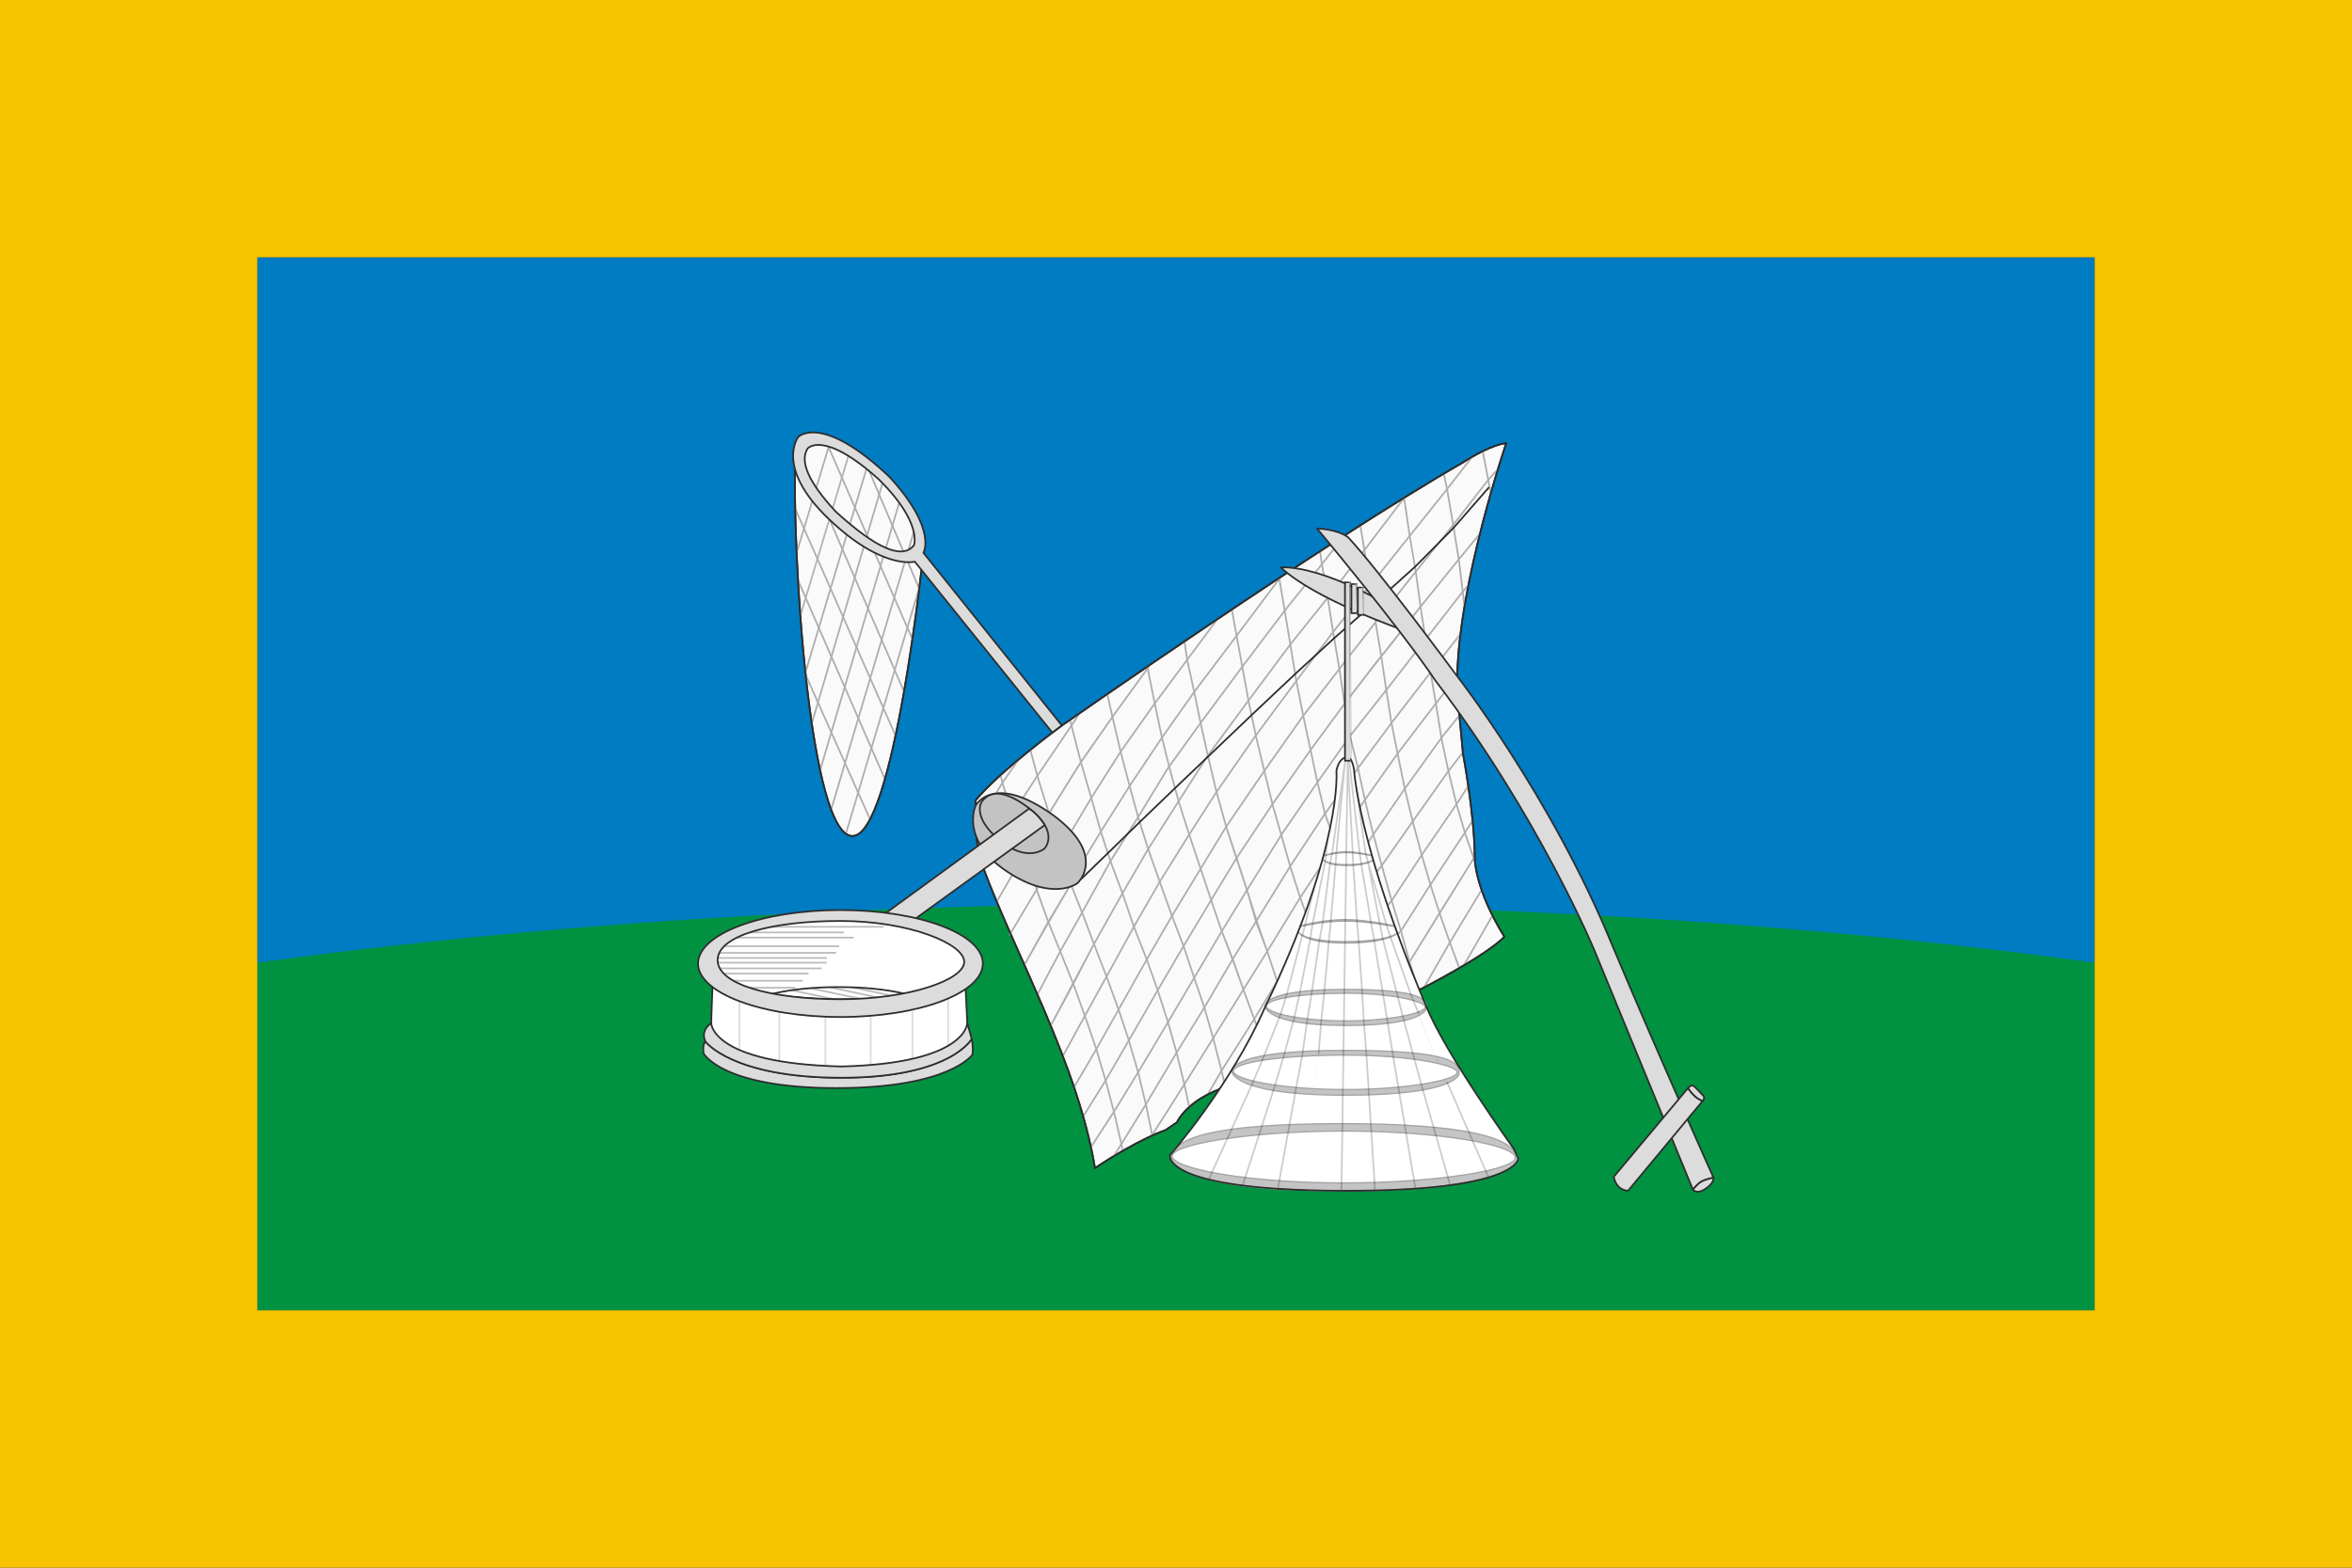 <svg id="eR4hPLFfHej1" xmlns="http://www.w3.org/2000/svg" xmlns:xlink="http://www.w3.org/1999/xlink" viewBox="-205.5 -137 1371 914" shape-rendering="geometricPrecision" text-rendering="geometricPrecision"><rect x="-205.5" y="-137" width="1371" height="914" fill="#333333" stroke="none"/><path d="M-55.5,627v-614h1071v614h-1071Z" fill="#007cc2" stroke-width="0"/><path d="M480,390c195.076,0,377.97,12.466,535.5,34.248v202.752h-1071v-202.752C102.03,402.466,284.924,390,480,390Z" fill="#009241"/><g transform="translate(0 0)"><g><path d="M258.076,121.411c-2.184,69.043,8.816,229.011,33.338,229.011c24.221,0,41.343-165.141,41.343-165.141s0-19.782-24.319-44.215-50.361-19.656-50.361-19.656Z" fill="#fafafa" stroke="#2d2d2d" stroke-linecap="round" stroke-linejoin="round"/><path d="M272.526,312.19l46.134-156.059-46.134,156.059Z" fill="none" stroke="#adadad"/><path d="M267.78,284.513l41.177-139.966-41.177,139.966Z" fill="none" stroke="#adadad"/><path d="M264.049,254.861l35.971-119.97L330.25,206.075L287.636,348.854L330.25,206.075l-30.23-71.184-35.971,119.97Z" transform="translate(0 0)" fill="none" stroke="#adadad"/><path d="M278.999,335.005l48.27-162.286-48.27,162.286Z" transform="translate(0 0)" fill="none" stroke="#adadad"/><path d="M261.03,221.986l28.325-94.211-28.325,94.211Z" transform="translate(0 0)" fill="none" stroke="#b1b2b2"/><path d="M301.641,340.619l-37.592-84.329l37.592,84.329Z" transform="translate(0 0)" fill="none" stroke="#adadad"/><path d="M326.39,235.754l-48.89-112.075-18.452,61.051l18.452-61.051l48.89,112.075Z" transform="translate(0 0)" fill="none" stroke="#adadad" stroke-linecap="round" stroke-linejoin="round"/><path d="M310.307,317.21L259.807,201.605l50.5,115.605Z" fill="none" stroke="#adadad"/><path d="M316.489,291.792L258.076,159.618l58.413,132.174Z" transform="translate(0 0)" fill="none" stroke="#adadad"/><path d="M277.5,164.639l43.818,101.242L277.5,164.639Z" transform="translate(0 0)" fill="none" stroke="#adadad"/><path d="M258.076,121.411c-2.184,69.043,8.816,229.011,33.338,229.011c24.221,0,41.343-165.141,41.343-165.141s0-19.782-24.319-44.215-50.361-19.656-50.361-19.656Z" fill="none" stroke="#2d2d2d" stroke-linecap="round" stroke-linejoin="round"/><path d="M327.737,190.454c0,0-18.799,5.138-50.237-24.954s-17.693-47.747-17.693-47.747s13.631-14.171,53.176,23.314c28.036,30.507,19.774,44.215,19.774,44.215l87.839,109.598-5.769,3.835-87.09-108.261Zm-62.501-65.946c-4.773,7.633.748,19.936,16.562,36.907c23.645,21.528,38.802,28.012,45.472,19.451c0,0,5.033-13.091-20.219-38.102-32.641-29.529-41.815-18.256-41.815-18.256Z" fill="#dcdcdc" stroke="#2d2d2d" stroke-linecap="round" stroke-linejoin="round"/></g><g><path d="M432.789,544.023c-10.16-61.015-45.768-122.991-65.383-175.702-5.699-15.106-2.956-27.075-4.223-38.679c14.364-17.452,50.58-43.84,50.58-43.84s151.737-106.086,233.025-152.886c18.025-11.505,25.698-11.505,25.698-11.505s-27.435,80.194-28.551,135.756c.335,6.408,1.115,21.36,1.115,21.36l2.187,23.686c0,0,6.9,36.088,6.9,61.466c0,0,0,17.625,17.286,45.474-11.666,11.859-50.056,31.189-50.056,31.189l-91.489,38.162-25.048,19.74c0,0-17.374,5.988-24.329,19.133-1.977,1.34-6.591,4.467-6.591,4.467-.072,0-15.441,5.054-41.121,22.18Z" transform="translate(0 0)" fill="#fafafa" stroke="#2d2d2d" stroke-linecap="round" stroke-linejoin="round"/><path d="M377.817,315.105L378.984,320l19.632,61.239l6.93,19.245l6.966,17.186l7.496,18.626l6.867,18.956l6.694,19.428l5.391,18.297q4.868,18.113,4.868,18.203t4.33,18.833q.585,3.696.633,3.743t-.633-3.743l-4.33-18.833-4.868-18.203-5.391-18.297-6.694-19.428-6.867-18.956-7.496-18.626-6.966-17.186-6.93-19.245-19.632-61.239-1.168-4.895Z" transform="translate(0 0)" fill="none" stroke="#adadad" stroke-linecap="round" stroke-linejoin="round"/><path d="M395.096,300.234l4.228,15.633l19.898,64.002l6.035,15.153l6.915,18.375l7.343,18.974l7.019,19.242l5.981,17.997l5.413,18.563l4.507,18.71l3.699,17.829-3.699-17.829-4.507-18.71-5.413-18.563-5.981-17.997-7.019-19.242-7.343-18.974-6.915-18.375-6.035-15.153-19.898-64.002-4.228-15.633Z" transform="translate(0 0)" fill="none" stroke="#adadad" stroke-linecap="round" stroke-linejoin="round"/><path d="M487.688,508.198l-2.752-12.685-4.435-18.205-5.177-18.319-5.992-18.648-6.478-18.175-7.405-18.873-6.659-19.481-7.005-18.725-5.605-17.244-5.565-19.618-6.076-20.933-6.322-24.583l6.322,24.583l6.076,20.933l5.565,19.618l5.605,17.244l7.005,18.725l6.659,19.481l7.405,18.873l6.478,18.175l5.992,18.648l5.177,18.319l4.435,18.205l2.752,12.685Z" transform="translate(0 0)" fill="none" stroke="#adadad" stroke-linecap="round" stroke-linejoin="round" stroke-miterlimit="1"/><path d="M439.929,267.721l3.028,13.248l4.768,20.27q5.228,20,5.228,20.02t4.976,18.119l5.847,18.649l6.737,19.059l7.14,19.911l6.748,17.586l6.197,18.499l5.918,17.364l5.153,17.821l4.873,18.963l1.855,7.872-1.855-7.872-4.873-18.963-5.153-17.821-5.918-17.364-6.197-18.499-6.748-17.586-7.14-19.911-6.737-19.059-5.847-18.649-4.976-18.119-5.228-20.02-4.768-20.27L439.929,267.721Z" transform="translate(0 0)" fill="none" stroke="#adadad" stroke-linecap="round" stroke-linejoin="round"/><path d="M463.317,251.721l4.282,21.415l4.219,19.88l4.414,17.797l5.293,19.37l6.163,19.36l6.647,19.938l6.138,18.295l6.069,17.762l6.531,17.045l6.353,17.759l8.257,22.348-8.257-22.348-6.363-18.175-6.521-16.628-6.069-17.762-6.138-18.295-6.647-19.938-6.163-19.36-5.293-19.37-4.414-17.797-4.219-19.88-4.282-21.415Z" transform="translate(0 0)" fill="none" stroke="#adadad" stroke-linecap="round" stroke-linejoin="round"/><path d="M484.936,236.986l1.589,10.658l4.073,18.803l3.738,18.066l4.208,19.007l5.071,21.195l5.626,20.274l6.074,18.69l6.075,18.25l5.116,17.864l6.676,17.878l6.153,18.626-6.153-18.626-6.201-17.878-5.591-17.864-6.075-18.674-6.074-18.265-5.626-20.274-5.071-21.195-4.208-19.007-3.738-18.066-4.073-18.803-1.589-10.658Z" transform="translate(0 0)" fill="none" stroke="#adadad" stroke-linecap="round" stroke-linejoin="round"/><path d="M512.577,218.52l2.736,15.153l3.327,18.048l3.607,19.716l4.257,20.355l4.916,20.398l4.797,19.689l5.312,18.544l5.103,17.899l5.747,18.008l3.676,9.986-3.676-9.986-5.747-18.008-5.103-17.899-5.312-18.544-4.797-19.689-4.916-20.398-4.257-20.355-3.607-19.716-3.327-18.048-2.736-15.153Z" transform="translate(0 0)" fill="none" stroke="#adadad" stroke-linecap="round" stroke-linejoin="round"/><path d="M570.895,348.854l-4.052-11.471-4.396-18.301-3.993-18.848-4.296-19.914-4.004-20.309-3.519-21.295-3.26-19.708-3.232-18.945l3.232,18.945l3.26,19.708l3.519,21.295l4.004,20.309l4.296,19.914l3.993,18.848l4.396,18.301q4.122,11.471,4.052,11.471Z" transform="translate(0 0)" fill="none" stroke="#adadad" stroke-linecap="round" stroke-linejoin="round"/><path d="M564.012,184.73l1.027,7.215l3.408,19.543l3.223,20.577l3.568,20.945l3.129,20.928l3.3,19.079l4.421,17.797l4.088,18.83l4.847,19.9l5.11,18.778l5.478,19.455l5.649,18.408l4.803,17.39l5.304,16.767-5.304-16.767-4.803-17.39-5.649-18.408-5.478-19.455-5.11-18.778-4.847-19.9-4.088-18.83-4.421-17.797-3.3-19.079-3.129-20.928-3.568-20.945-3.223-20.577-3.408-19.543-1.027-7.215Z" transform="translate(0 0)" fill="none" stroke="#adadad" stroke-linecap="round" stroke-linejoin="round"/><path d="M587.461,169.528l2.284,13.74l6.639,42.98l3.343,19.698l2.844,19.355l3.039,19.211l3.636,18.271l4.223,20.625l4.498,18.542l5.271,19.539l5.226,17.775l5.191,16.188l5.973,17.02l5.421,14.742-5.421-14.742-5.973-17.02-5.191-16.188-5.226-17.775-5.271-19.539-4.498-18.542-4.223-20.625-3.636-18.271-3.039-19.211-2.844-19.355-3.343-19.698-6.639-42.98-2.284-13.74Z" transform="translate(0 0)" fill="none" stroke="#adadad" stroke-linecap="round" stroke-linejoin="round"/><path d="M612.967,153.323q3.288,22.349,3.288,22.329t3.494,20.649l2.796,20.416l5.92,38.626l3.031,17.793q3.323,20.723,3.323,20.723t3.971,18.677l4.711,19.343l5.026,16.975l5.61,16.233-5.61-16.233-5.026-16.975-4.711-19.343-3.971-18.677-3.323-20.723-3.031-17.793-5.92-38.626-2.796-20.416-3.494-20.649-3.288-22.329Z" transform="translate(0 0)" fill="none" stroke="#adadad" stroke-linecap="round" stroke-linejoin="round"/><path d="M648.115,216.294l-3.065-25.84-3.466-21.402-3.576-20.858-1.945-8.869l1.945,8.869l3.576,20.858l3.466,21.402l3.065,25.84Z" transform="translate(0 0)" fill="none" stroke="#adadad" stroke-linecap="round" stroke-linejoin="round"/><path d="M658.837,126.274l4.593,23.957-4.593-23.957Z" transform="translate(0 0)" fill="none" stroke="#adadad" stroke-linecap="round" stroke-linejoin="round"/><path d="M387.88,306.303q-.122.091-8.896,12.779l-6.3,10.56l6.3-10.56q9.018-12.871,8.896-12.779Z" transform="translate(0 0)" fill="none" stroke="#adadad" stroke-linecap="round" stroke-linejoin="round"/><path d="M423.76,278.947l-4.538,6.855-19.898,29.303-11.444,17.611l11.444-17.611l19.898-29.303l4.538-6.855Z" transform="translate(0 0)" fill="none" stroke="#adadad" stroke-linecap="round" stroke-linejoin="round"/><path d="M464.842,250.751L442.957,280.969l-18.418,26.448c0,0-23.41,36.726-48.778,80.811c25.364-44.094,48.778-80.936,48.778-80.936l18.418-26.323l21.885-30.218Z" transform="translate(0 0)" fill="none" stroke="#adadad" stroke-linecap="round" stroke-linejoin="round"/><path d="M503.613,224.641l-17.089,23.003-18.925,25.492-19.875,28.103-17.109,26.986-47.485,79.618l47.485-79.618l17.109-26.986l19.875-28.103l18.925-25.492l17.089-23.003Z" transform="translate(0 0)" fill="none" stroke="#adadad" stroke-linejoin="round"/><path d="M391.826,425.236l13.994-24.753l12.397-21.218l5.543-10.945l12.42-20.478l16.772-26.585l18.865-28.243l18.779-26.569l24.716-32.774l24.828-33.142-24.828,33.142-24.716,32.774-18.779,26.569-18.865,28.243-16.772,26.585-12.42,20.478-5.543,10.945-12.671,21.218-13.72,24.753Z" transform="translate(0 0)" fill="none" stroke="#adadad" stroke-linecap="round" stroke-linejoin="round"/><path d="M572.459,182.513l-7.419,9.432-21.666,27.063L518.64,251.721l-24.305,32.792-19.011,26.299-17.395,28.565-16.143,25.71-16.528,29.935-12.745,22.647-13.188,24.946l13.188-24.946l12.745-22.647l16.528-29.935l16.143-25.71l17.395-28.565l19.011-26.299L518.64,251.721l24.733-32.713L565.04,191.945l7.419-9.432Z" transform="translate(0 0)" fill="none" stroke="#adadad" stroke-linecap="round" stroke-linejoin="round"/><path d="M407.051,460.855l12.957-24.559l12.164-22.898l16.618-29.586l14.986-25.785l17.749-27.845l17.018-26.662l23.705-32.083L546.633,238.716l21.815-27.228l21.728-28.219l22.791-29.945-22.791,29.945-21.728,28.219L546.633,238.716l-24.386,32.72-23.705,32.083-17.018,26.662-17.749,27.845-14.986,25.785-16.618,29.586-11.871,22.898-13.25,24.559Z" transform="translate(0 0)" fill="none" stroke="#adadad" stroke-linecap="round" stroke-linejoin="round"/><path d="M414.189,478.503l12.686-23.251l12.64-22.879l15.934-29.079l15.064-26.207l17.175-27.543l15.925-24.828l22.891-32.923l23.648-31.781l21.518-28.699l44.392-55.66L638.007,148.194l14.539-18.75-14.539,18.75-21.945,27.458-44.392,55.66-21.518,28.699-23.648,31.781-22.891,32.923-15.925,24.828-17.175,27.543-15.064,26.207-15.934,29.079-12.64,22.879-12.686,23.251Z" transform="translate(0 0)" fill="none" stroke="#adadad" stroke-linecap="round" stroke-linejoin="round"/><path d="M420.595,496.795l12.973-22.116l12.965-23.065L462.854,422.582l14.798-25.585l16.682-27.516l14.904-24.493l22.181-32.424l22.736-32.244l21.081-27.311l21.146-27.305l23.365-29.403l21.835-27.249l20.419-26.288l5.38-5.909c0,0-5.38,5.909-5.38,5.909s-20.419,26.288-20.419,26.288l-21.835,27.249-23.365,29.403-21.146,27.305-21.081,27.311-22.736,32.215-22.181,32.453-14.904,24.493-16.682,27.516-14.798,25.585-16.32,29.032-12.965,23.065-12.973,22.116Z" transform="translate(0 0)" fill="none" stroke="#adadad" stroke-linecap="round" stroke-linejoin="round"/><path d="M425.996,513.752l12.964-20.776l13.556-23.365l16.817-29.27l15.068-25.758l16.072-26.808l14.841-24.522l20.904-31.375l22.236-31.644l19.914-27.099q21.36-28.043,21.36-27.616t22.818-28.803l22.505-27.899l11.993-14.515-11.993,14.515-22.505,27.899-22.818,28.803-21.36,27.616-19.914,27.099-22.236,31.644-20.904,31.375-14.841,24.522-16.072,26.808-15.068,25.758-16.817,29.27-13.556,23.365-12.964,20.776Z" transform="translate(0 0)" fill="none" stroke="#adadad" stroke-linecap="round" stroke-linejoin="round"/><path d="M430.616,531.479l13.212-20.3l14.101-23.006l17.395-29.185l15.273-25.907l15.945-26.898l14.847-24.255l20.131-32.385L562.447,319.082l19.221-27.291l20.904-26.49l44.217-56.918l3.57-3.948-3.57,3.948-44.217,56.918-20.904,26.49-19.221,27.291-20.917,30.46-20.142,32.385-14.847,24.255-15.945,26.898-15.273,25.907-17.395,29.185-14.101,23.006-13.212,20.3Z" transform="translate(0 0)" fill="none" stroke="#adadad" stroke-linecap="round" stroke-linejoin="round"/><path d="M443.827,536.945l4.33-6.932l14.278-23.129L480,477.308l16.516-26.862l16.557-28.28l13.906-22.374l19.654-31.834l20.209-30.575l19.246-26.571l19.522-26.299l22.855-29.652l17.213-22.056-17.213,22.056-22.855,29.652-19.522,26.299-19.246,26.571-20.209,30.575-19.654,31.834-13.916,22.374-16.547,28.28-16.516,26.862-17.564,29.576-14.278,23.129-4.33,6.932Z" transform="translate(0 0)" fill="none" stroke="#adadad" stroke-linecap="round" stroke-linejoin="round"/><path d="M466.135,524.713l18.801-29.611l16.733-26.835l17.757-28.568l13.755-22.029l19.2-31.341l37.795-57.101l19.071-27.015l22.25-29.077l6.511-8.384-6.511,8.384-22.25,29.077-19.071,27.015-37.795,57.101-19.2,31.341-13.755,22.029-17.757,28.568-16.733,26.835-18.801,29.611Z" transform="translate(0 0)" fill="none" stroke="#adadad" stroke-linecap="round" stroke-linejoin="round"/><path d="M498.543,500.999l7.999-13.77l18.787-29.646l13.474-22.154l56.22-85.887l17.944-26.134l21.852-30.393l10.231-12.696-10.231,12.696-21.852,30.393-17.944,26.134L538.802,435.429l-13.474,22.154-18.787,29.646-7.999,13.77Z" transform="translate(0 0)" fill="none" stroke="#adadad" stroke-linecap="round" stroke-linejoin="round"/><path d="M596.384,372.051l3.343-4.094l18.241-26.006l20.822-29.416l7.997-10.323-7.997,10.352-20.822,29.387-18.241,26.006-3.343,4.094Z" transform="translate(0 0)" fill="none" stroke="#adadad" stroke-linecap="round" stroke-linejoin="round"/><path d="M600.881,393.629l4.729-5.4l17.628-26.737l20.262-29.612l6.857-10.62-6.857,10.62-20.262,29.612-17.628,26.737-4.73,5.4Z" transform="translate(0 0)" fill="none" stroke="#adadad" stroke-linecap="round" stroke-linejoin="round"/><path d="M606.365,410.572l4.895-5.035l16.73-26.272l20.125-30.412l4.432-6.903-4.432,6.903-20.125,30.412-16.73,26.272-4.895,5.035Z" transform="translate(0 0)" fill="none" stroke="#adadad" stroke-linecap="round" stroke-linejoin="round"/><path d="M616.255,423.574l17.297-28.12l20.077-32.2-19.973,32.2-17.401,28.12Z" transform="translate(0 0)" fill="none" stroke="#adadad" stroke-linecap="round" stroke-linejoin="round"/><path d="M624.891,438.171l14.739-25.697l18.21-30.128-18.21,30.128-14.739,25.697Z" transform="translate(0 0)" fill="none" stroke="#adadad" stroke-linecap="round" stroke-linejoin="round"/><path d="M648.115,425.236l16.249-28.239-16.249,28.239Z" transform="translate(0 0)" fill="none" stroke="#adadad" stroke-linecap="round" stroke-linejoin="round"/><path d="M432.789,544.023c-10.16-61.015-45.768-122.991-65.383-175.702-5.699-15.106-2.956-27.075-4.223-38.679c14.364-17.452,50.58-43.84,50.58-43.84s151.737-106.086,233.025-152.886c18.025-11.505,25.698-11.505,25.698-11.505s-27.435,80.194-28.551,135.756c.335,6.408,1.115,21.36,1.115,21.36l2.187,23.686c0,0,6.9,36.088,6.9,61.466c0,0,0,17.625,17.286,45.474-11.666,11.859-50.056,31.189-50.056,31.189l-91.489,38.162-25.048,19.74c0,0-17.374,5.988-24.329,19.133-1.977,1.34-6.591,4.467-6.591,4.467-.072,0-15.441,5.054-41.121,22.18Z" transform="translate(0 0)" fill="none" stroke="#2d2d2d" stroke-linecap="round" stroke-linejoin="round"/><path d="M424.539,375.659l15.883-15.386l18.505-18.061l20.461-19.663l19.218-18.358l25.77-24.596l25.304-23.846l22.656-20.79l15.757-13.882l17.237-15.001l14.203-12.802l22.161-22.39l20.802-23.839" transform="translate(0 0)" fill="none" stroke="#2d2d2d" stroke-miterlimit="1"/><path d="M381.24,370.938c-27.23-18.231-18.057-38.237-18.057-38.237s10.194-19.604,45.286,5.6c31.708,23.466,14.16,39.561,14.16,39.561s-14.16,11.307-41.389-6.924Z" transform="translate(0 0)" fill="#c3c3c3" stroke="#2d2d2d"/><path d="M393.827,333.841q-18.748-14.097-26.922-3.662c0,0-6.674,8.65,10.643,23.036c16.28,13.093,25.904,4.436,25.904,4.436s9.123-9.713-9.625-23.81Z" transform="translate(0 0)" fill="#c3c3c3" stroke="#2d2d2d"/><path d="M394.312,334.505c-28.288,20.621-94.292,68.737-94.292,68.737l20.832.62c0,0,57.82-41.864,82.6-59.806-.749-1.583-5.379-7.571-9.14-9.551Z" transform="translate(0 0)" fill="#dcdcdc" stroke="#2d2d2d"/></g><g transform="translate(0 0)"><path d="M207.606,424.763c0-14.138,34.385-25.6,76.8-25.6s76.8,11.462,76.8,25.6-34.385,25.6-76.8,25.6-76.8-11.462-76.8-25.6Z" fill="#fff" stroke-width="0"/><line x1="-17.545" y1="-3.729" x2="17.545" y2="3.729" transform="translate(273.437 444.07)" fill="none" stroke="#bbb"/><line x1="-17.545" y1="-3.729" x2="17.545" y2="3.729" transform="translate(284.437 442.879)" fill="none" stroke="#bbb"/><line x1="-17.545" y1="-3.729" x2="17.545" y2="3.729" transform="translate(308.437 442.279)" fill="none" stroke="#bbb"/><line x1="-17.545" y1="-3.729" x2="17.545" y2="3.729" transform="translate(295.437 442.279)" fill="none" stroke="#bbb"/><path d="M230.406,451c0-6.904,23.729-12.5,53-12.5s53,5.596,53,12.5-23.729,12.5-53,12.5-53-5.596-53-12.5Z" fill="none" stroke="#2d2d2d"/><path d="M243.35,403.862v-1h66.227v1h-66.227Zm-23.219,3.271v-1h66.227v1h-66.227Zm3.86,3.018v-1h68.17v1h-68.17Zm-9.139,5.026v-1h68.75v1h-68.75Zm-2.984,3.848v-1h69.93v1h-69.93Zm-5.331,2.984v-1h69.93v1h-69.93Zm0,2.762v-1h69.93v1h-69.93Zm-2.923,3.327v-1h69.93v1h-69.93Zm1.647,3.026v-1h60.536v1h-60.536Zm3.016,4.192v-1h54.166v1h-54.166Zm10.041,4.052v-1h39.759v1h-39.759Z" fill="#bbb" stroke-width="0"/><path d="M285,491.345q-73.345,0-75.958-31.837c0,0,.617-17.49.861-23.562C283.454,456.142,357.3,438.5,357.3,438.5l1.045,20.964q0,31.881-73.345,31.881Z" transform="translate(0 0)" fill="#fff" stroke="#2d2d2d"/><path d="M224.99,474.288v-27.225h1v27.225h-1Zm23.306,7.398v-30.158h1v30.158h-1Zm26.873,3.79v-30.158h1v30.158h-1Zm26.391.548v-30.158h1v30.158h-1Zm24.266-3.564v-30.158h1v30.158h-1Zm20.838-8.172v-30.158h1v30.158h-1Z" fill="#dcdcdc" stroke-width="0"/><path d="M205.757,470.243q-1.818,1.681-1.132,6.909c0,0,10.64,20.217,77.375,20.217s79.245-19.749,79.245-19.299c.868-3.514-.337-9.425-.337-9.425s-12.396,22.7-75.909,22.7-79.243-21.102-79.243-21.102Z" transform="translate(0 0)" fill="#dcdcdc" stroke="#2d2d2d" stroke-linecap="round" stroke-linejoin="round"/><path d="M360.909,468.645c0,0-12.023,22.7-75.909,22.7s-79.243-21.102-79.243-21.102c-3.307-6.577,3.285-10.734,3.285-10.734s0,23.499,75.958,25.271c73.345-1.772,73.345-25.316,73.345-25.316.769,2.755,2.564,9.182,2.564,9.182Z" transform="translate(0 0)" fill="#dcdcdc" stroke="#2d2d2d" stroke-linecap="round" stroke-linejoin="round"/><path d="M201.406,424.763c0-17.219,37.16-31.178,83-31.178s83,13.959,83,31.178-37.16,31.178-83,31.178-83-13.959-83-31.178Zm82.997,20.817c40.398,0,72.146-11.405,72.146-21.817s-31.749-23.817-72.146-23.817-71.585,8.559-71.585,22.817s31.187,22.817,71.585,22.817Z" fill="#dcdcdc" stroke="#2d2d2d"/></g><g><path d="M532,450c45.321-93.732,41.509-137.472,41.509-137.472s1.095-8.036,6.541-8.036c2.745.281,3.704,7.13,3.704,7.13s2.246,44.184,42.246,138.378c10.914,27.152,50.948,82.851,50.948,82.851L679.5,538.5c0,0-.136,19.275-104.25,18.75s-98.75-20.75-98.75-20.75s35.552-40.645,55.5-86.5Z" transform="translate(0 0)" fill="#fff"/><path d="M476.5,536.5c4.541-3.112,0-18.363,99.816-18.363s100.632,15.384,103.184,20.363c0,0-1.709,19.627-105.991,18.75C473.767,557.267,476.5,536.5,476.5,536.5Zm101.291,16.181c55.228,0,101.561-7.869,100-15.125s-44.772-15.125-100-15.125-102.209,7.979-100,15.125s44.772,15.125,100,15.125ZM512.55,487.487c0-1.277.515-12.082,65.95-12.082s66.55,8.06,66.55,13.412c0,0,0,12.698-66.386,12.698s-66.114-14.027-66.114-14.027v-0Zm66.114,10.756c36.048,0,65.271-5.584,65.271-10.054s-29.223-10.054-65.271-10.054-65.216,4.171-65.216,9.352s29.168,10.756,65.216,10.756v-0ZM532,449.58c0-1.027.366-9.718,46.787-9.718s47.213,6.483,47.213,10.787c0,0,0,10.213-47.097,10.213s-46.903-11.282-46.903-11.282v0Zm46.903,8.651c25.574,0,46.305-4.492,46.305-8.087s-20.732-8.087-46.305-8.087-46.267,3.355-46.267,7.522s20.693,8.651,46.267,8.651v-0ZM578.5,412.82c-25.065-.007-27.273-6.686-27.273-6.686l.004-.009c.106.249,2.762,5.86,27.27,5.867c23.884.006,29.964-4.536,30.484-4.964l.038.106c0,0-5.456,5.694-30.522,5.686Zm-25.953-9.958c0,0,12.613-3.699,25.953-3.699s29.002,3.699,29.002,3.699l.707,1.986-.609-1.607c0,0-15.76-3.25-29.1-3.25s-26.1,3.25-26.1,3.25l-.567,1.389.714-1.769Zm26.874-35.262C566.627,367.596,565.5,363.683,565.5,363.683l.002-.005c.054.146,1.41,3.433,13.919,3.436c12.191.004,15.294-2.657,15.56-2.908l.019.062c0,0-2.785,3.335-15.579,3.331l-0.0 0Zm-13.247-5.833c0,0,6.438-2.167,13.247-2.167s14.803,2.167,14.803,2.167l.361,1.164-.311-.941c0,0-8.044-1.904-14.853-1.904s-13.322,1.904-13.322,1.904l-.289.814.364-1.036Z" fill="#c4c4c4" stroke="#a3a3a3" stroke-width="0.75"/><path d="M499.212,550.394l25.283-55.597l6.165-14.59l10.316-25.838q3.366-11.036,3.391-11.011t9.272-35.056l1.666-6.075l5.241-21.823-5.241,21.823-1.666,6.075-9.272,35.056-3.391,11.011-10.316,25.838-6.165,14.59-25.283,55.597Z" fill="none" stroke="#000" stroke-opacity="0.2"/><path d="M518.939,553.898l18.273-56.529q5.581-18.867,5.635-18.867t6.034-21.913l3.217-14.311l6.212-32.128l1.3-8.531l7.467-36.797l1.105-11.609-1.105,11.609L559.61,401.621l-1.3,8.531-6.212,32.128-3.217,14.311-6.034,21.913-5.635,18.867-18.273,56.529Z" transform="translate(0 0)" fill="none" stroke="#000" stroke-opacity="0.2"/><path d="M539.388,556.1c3.109-17.201,10.362-57.338,10.362-57.338l3.888-20.692l2.871-20.313l2.636-16.361l4.434-29.783l1.937-10.949l4.321-34.357l1.194-6.148l7.682-54.549-5.203,54.114-.492,7.356-2.774,32.865-1.168,12.154-2.631,29.018-1.843,17.536-1.432,18.498q-2.624,22.328-2.624,22.285c0-.043-1.546,19.111-4.639,57.463-4.832,0-11.563-.56-16.518-.8Z" transform="translate(0 0)" fill="none" stroke="#000" stroke-opacity="0.2"/><path d="M576.43,557.25C577.516,482.013,580.05,306.46,580.05,306.46l2.952,53.264.329,7.792l2.145,32.429l1.058,12.709l1.97,28.463l1.036,18.346l1.395,17.688l1.425,22.285L596.027,557.1c0,0-12.696.155-19.596.15Z" transform="translate(0 0)" fill="none" stroke="#000" stroke-opacity="0.2"/><path d="M619.589,556.096l-9.66-57.333-3.584-21.143-3.222-19.862-2.647-16.361-4.903-29.783-1.909-10.949-5.636-33.584-1.026-7.356-6.031-53.264l6.031,53.264l1.026,7.356l5.636,33.584l1.909,10.949l4.903,29.783l2.647,16.361l3.222,19.395l3.584,21.61l9.66,57.333Z" transform="translate(0 0)" fill="none" stroke="#000" stroke-opacity="0.2"/><path d="M639.83,553.95c-4.91-17.1-16.366-56.999-16.366-56.999l-5.053-18.448-6.111-22.562-3.486-13.662-8.34-32.128-8.591-44.57-1.429-5.423-5.405-38.23l5.405,38.23l1.429,5.423l10.617,36.039l2.457,7.531l12.415,34.919l3.994,9.486q11.203,27.376,11.178,27.351t5.327,12.761l24.322,55.782c0,0-10.605,3.201-22.363,4.5Z" transform="translate(0 0)" fill="none" stroke="#000" stroke-opacity="0.2"/><path d="M476.5,536.5c0,0-5.364,20.225,98.75,20.75s104.25-18.75,104.25-18.75-2.552-5.649-2.552-5.649-40.034-55.699-50.948-82.851c-40-94.194-42.246-138.378-42.246-138.378s-.959-6.849-3.704-7.13c-5.446,0-6.541,8.036-6.541,8.036s3.812,43.74-41.509,137.472c-19.948,45.855-55.5,86.5-55.5,86.5Z" transform="translate(0 0)" fill="none" stroke="#2d2d2d"/><path d="M613.489,230.731c-.139,0-53.254-18.483-72.336-36.951c25.767-.727,65.192,23.558,65.192,23.558q7.353,13.393,7.144,13.393Z" transform="translate(0 0)" fill="#dcdcdc" stroke="#2d2d2d" stroke-linecap="round" stroke-linejoin="round"/><path d="M781.318,556.599c0,0,2.284-3.096,4.802-4.601s7.187-2.418,7.187-2.418-32.181-71.51-59.001-135.403c-35.69-87.195-91.424-158.27-91.424-158.27s-44.934-60.766-62.506-79.616c-6.846-5.075-18.102-5.075-18.102-5.075s48.184,57.696,69.049,88.738c60.942,80.126,92.975,158.072,92.975,158.072l57.019,138.573Z" fill="#dcdcdc" stroke="#2d2d2d" stroke-linecap="round" stroke-linejoin="round"/><path d="M781.318,556.599c0,0,2.284-3.09,4.802-4.601s7.187-2.418,7.187-2.418q.067,3.357-4.668,6.515t-7.321.504Z" transform="translate(0 0)" fill="#dcdcdc" stroke="#2d2d2d" stroke-linecap="round" stroke-linejoin="round"/><path d="M735.213,549.039c0,0,.823,7.565,8.265,8.217c13.069-15.738,30.493-36.721,43.562-52.459-4.78-1.234-8.551-7.428-8.551-7.428l-43.277,51.67Z" transform="translate(0 0)" fill="#dcdcdc" stroke="#2d2d2d" stroke-linecap="round" stroke-linejoin="round"/><path d="M787.04,504.798c-4.799-1.271-8.551-7.428-8.551-7.428l1.493-1.316c0,0,.711-.844,2.677.897c1.625,1.56,4.38,4.563,4.38,4.563s1.781,1.313,0,3.284Z" transform="translate(0 0)" fill="#dcdcdc" stroke="#2d2d2d" stroke-linecap="round" stroke-linejoin="round"/><path d="M578.5,202.5q2.977.023,3,0t.1,104h-3.1v-104Z" transform="translate(0 0)" fill="#dcdcdc" stroke="#2d2d2d" stroke-linecap="square"/><path d="M578.47,202.34q2.977.023,3,0t0,17h-3v-17Z" transform="translate(3.78 1.16)" fill="#dcdcdc" stroke="#2d2d2d" stroke-linecap="square"/><path d="M578.549,202.135q2.977.023,3,0t0,16l-3,.003v-16.003Z" transform="translate(7.451 3.365)" fill="#dcdcdc" stroke="#2d2d2d" stroke-linecap="square"/></g></g><path d="M1165.5,-137v914h-1371v-914h1371ZM-55.5,13v614h1071v-614h-1071Z" fill="#f8c301" stroke-width="0"/></svg>
